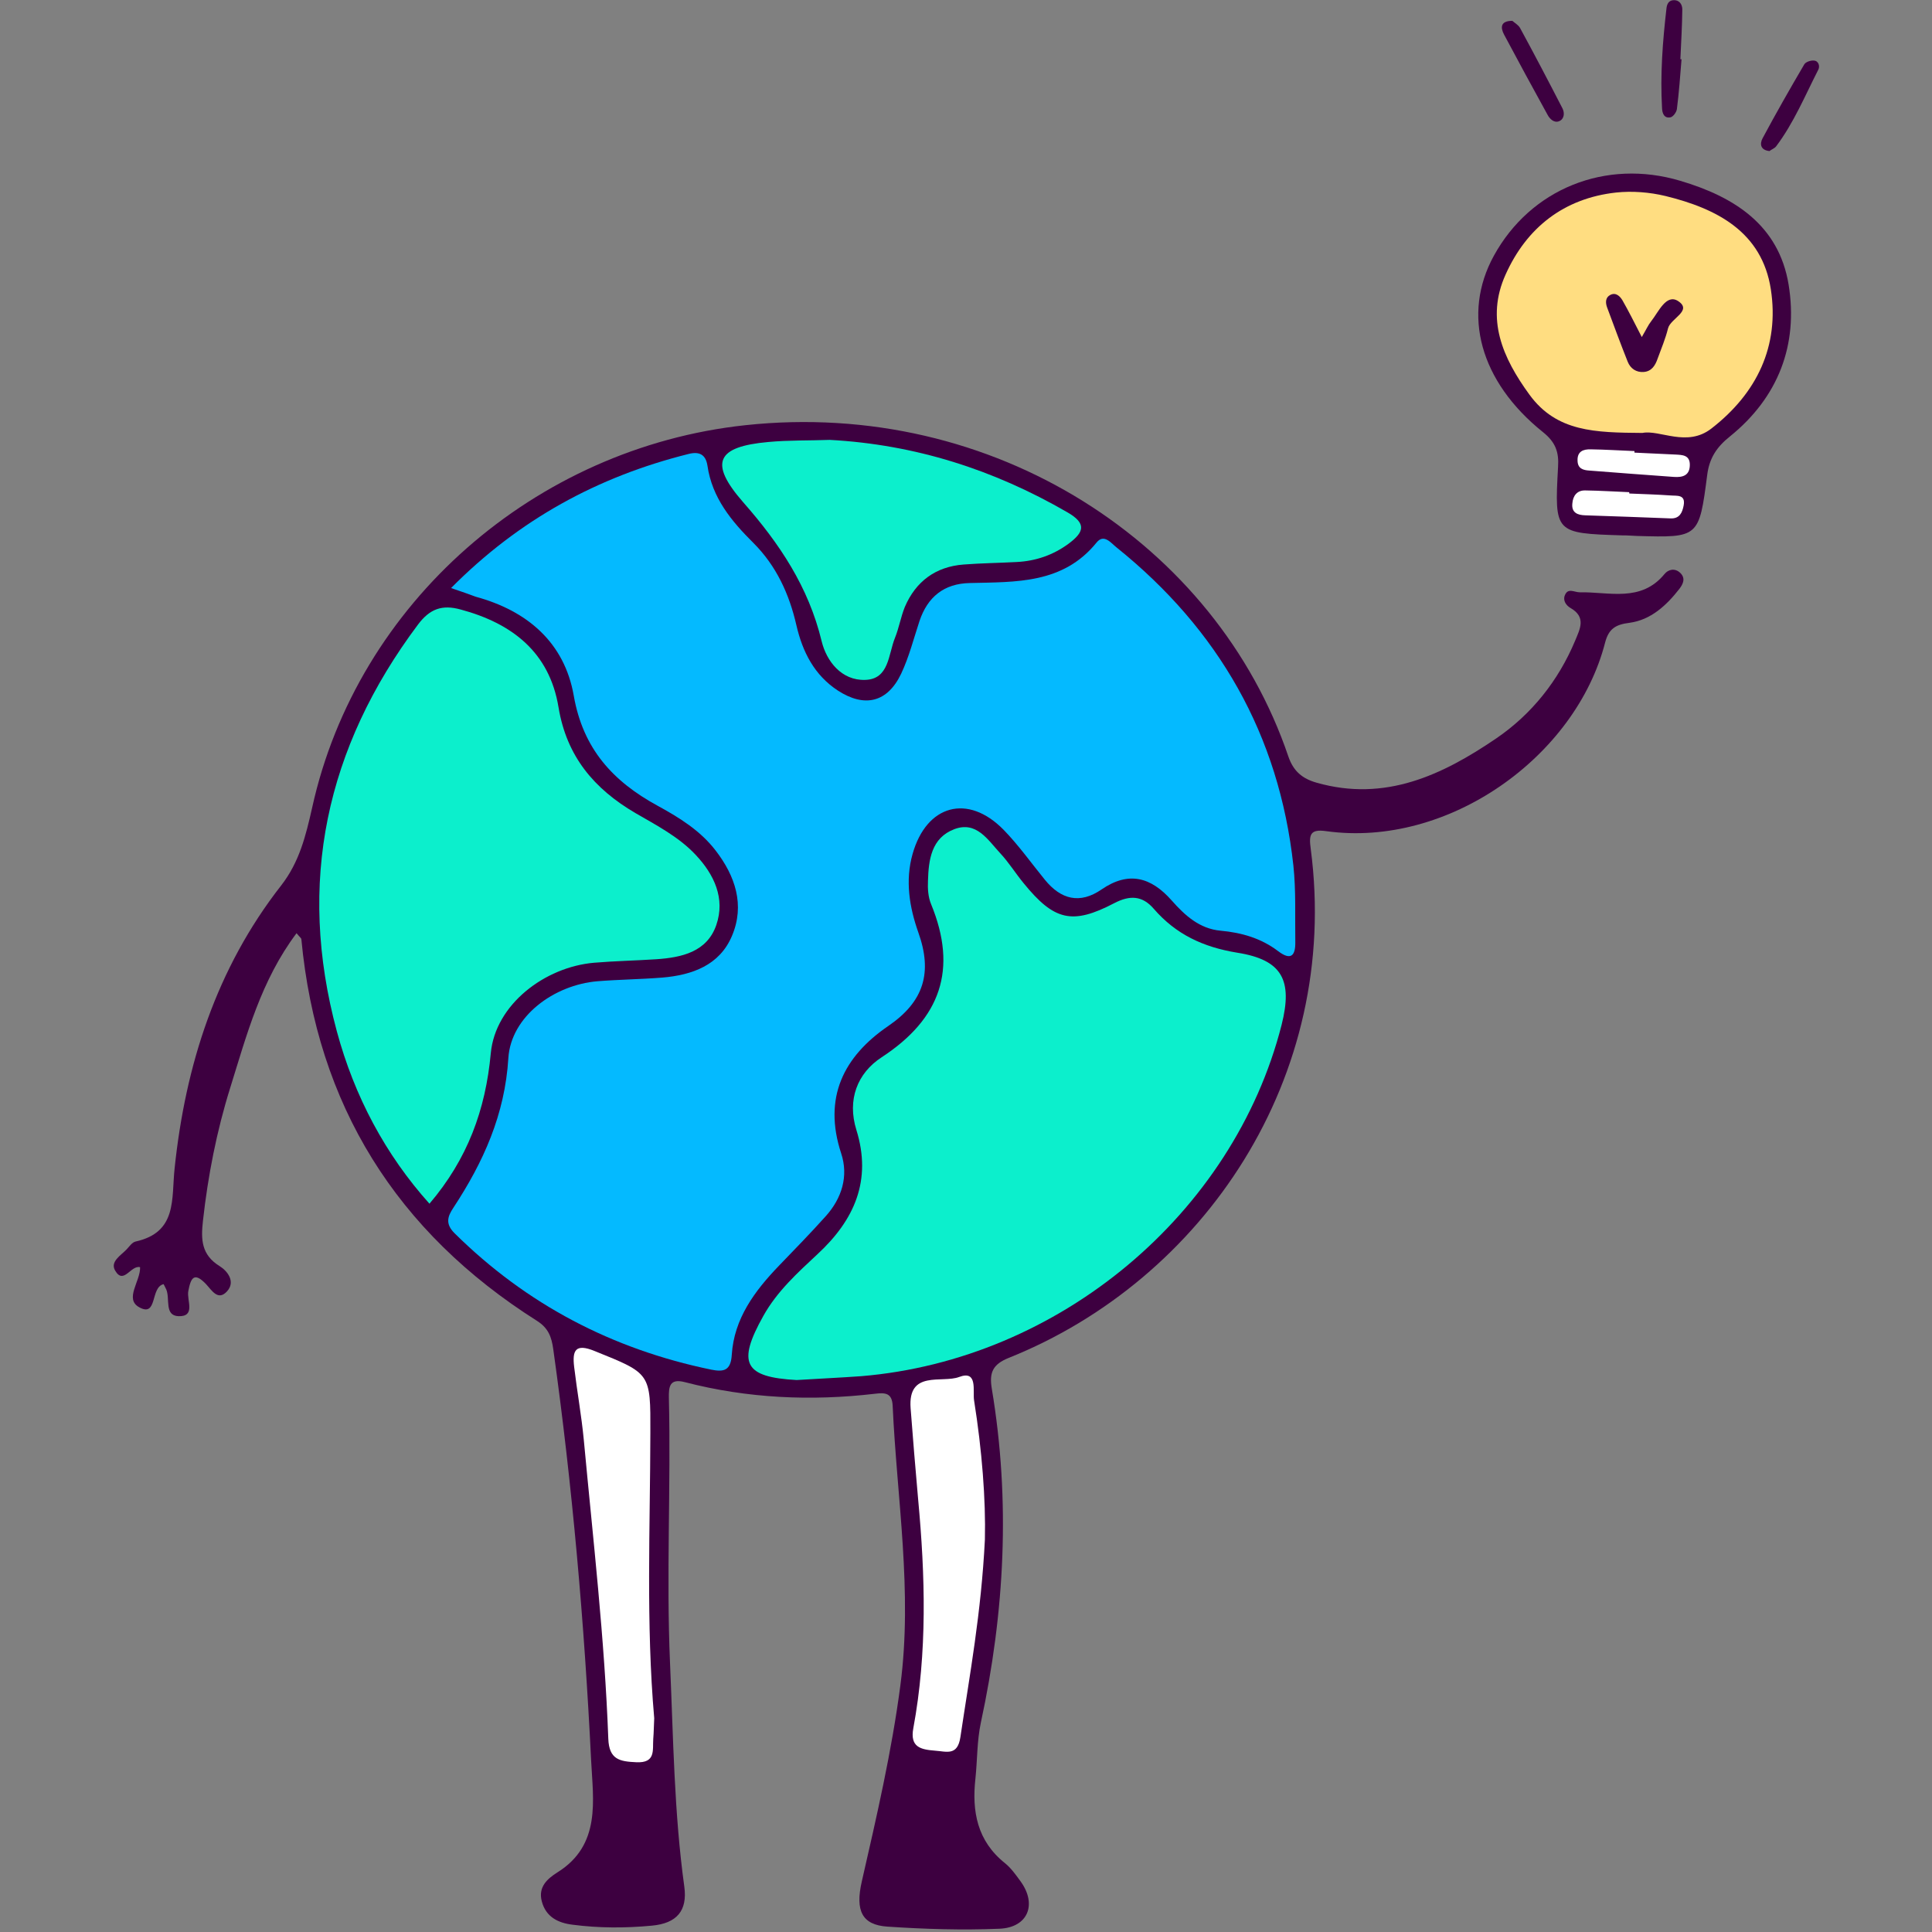 <svg xmlns="http://www.w3.org/2000/svg" xmlns:xlink="http://www.w3.org/1999/xlink" width="3099" zoomAndPan="magnify" viewBox="0 0 2324.25 2324.25" height="3099" preserveAspectRatio="xMidYMid meet" version="1.2"><rect x="0" y="0" width="2324.25" height="2324.25" fill="#808080" stroke="none"/><g id="4a223edabd"><path style=" stroke:none;fill-rule:nonzero;fill:#3d0040;fill-opacity:1;" d="M 356.742 1122.676 C 314.039 1179.543 296.863 1244.762 276.902 1308.824 C 260.656 1360.812 250.211 1414.199 244.176 1468.508 C 241.625 1491.023 242.09 1509.59 264.371 1523.285 C 273.652 1529.086 283.633 1541.852 273.188 1553.457 C 262.281 1565.527 254.855 1552.297 247.891 1544.871 C 233.5 1529.785 229.555 1537.211 226.539 1553.227 C 224.449 1564.137 235.82 1584.098 214.703 1583.398 C 197.527 1582.703 204.723 1562.512 200.078 1551.371 C 199.152 1549.281 197.992 1547.191 196.832 1544.871 C 180.586 1548.586 189.867 1585.023 167.586 1572.723 C 149.25 1562.742 169.211 1541.156 168.516 1524.445 C 157.375 1521.66 148.789 1546.031 138.574 1528.625 C 132.078 1517.715 145.539 1510.289 152.5 1502.859 C 155.75 1499.379 159 1494.504 163.176 1493.578 C 213.543 1482.434 206.113 1442.281 210.059 1405.609 C 223.059 1281.434 260.191 1165.152 338.176 1065.348 C 360.223 1037.031 367.883 1005.465 375.543 971.578 C 429.852 725.086 644.074 538.707 896.355 511.555 C 1195.523 479.289 1463.125 654.297 1549.93 910.07 C 1555.961 927.711 1566.641 936.762 1584.047 941.637 C 1666.438 965.078 1735.371 932.355 1800.125 888.254 C 1842.598 859.242 1874.625 819.09 1894.816 771.043 C 1900.621 756.883 1908.742 742.496 1889.246 731.352 C 1884.141 728.336 1879.965 722.535 1882.516 716.266 C 1886.23 706.75 1893.891 712.555 1900.387 712.555 C 1935.664 711.855 1974.191 725.086 2002.508 690.504 C 2006.918 685.164 2014.809 682.844 2021.539 689.344 C 2028.039 695.84 2024.789 702.574 2020.379 708.375 C 2004.828 728.336 1986.027 745.742 1960.5 749.227 C 1943.789 751.312 1935.434 756.188 1931.023 772.898 C 1895.746 910.535 1741.867 1020.32 1595.418 999.895 C 1575.922 997.109 1574.531 1004.305 1576.852 1021.25 C 1613.059 1296.289 1447.809 1539.766 1213.625 1633.535 C 1193.898 1641.426 1189.953 1651.637 1193.203 1670.902 C 1215.715 1805.52 1208.754 1939.211 1179.973 2072.438 C 1175.332 2094.258 1175.797 2117.234 1173.477 2139.516 C 1169.066 2179.207 1175.562 2214.719 1208.984 2241.41 C 1216.18 2247.211 1221.98 2255.336 1227.551 2262.992 C 1247.977 2290.848 1236.836 2318.93 1202.254 2320.324 C 1157.461 2322.18 1112.203 2320.789 1067.41 2317.77 C 1037.238 2315.68 1028.648 2298.969 1036.773 2263.457 C 1054.645 2185.238 1072.746 2107.254 1083.191 2027.41 C 1098.043 1914.379 1079.012 1803.199 1073.906 1691.328 C 1073.211 1675.543 1064.855 1675.312 1052.785 1676.703 C 975.73 1685.758 899.141 1682.273 823.945 1662.777 C 805.375 1657.906 804.449 1668.348 804.68 1681.812 C 807.234 1788.348 801.43 1894.648 806.074 2001.184 C 810.02 2090.773 810.945 2180.598 823.246 2269.727 C 827.191 2298.738 814.195 2313.824 784.258 2316.609 C 752.227 2319.629 720.43 2319.629 688.633 2315.449 C 671.461 2313.359 656.605 2306.164 651.73 2287.133 C 647.32 2269.957 658.461 2260.207 670.531 2252.551 C 723.449 2219.59 713.469 2165.512 711.148 2117.93 C 703.023 1952.672 688.633 1787.648 665.656 1623.555 C 663.566 1608.465 659.855 1597.789 645.93 1588.969 C 476.965 1481.973 381.344 1329.48 362.543 1129.871 C 362.543 1128.711 361.152 1128.016 356.742 1122.676 Z M 1955.625 644.082 C 1960.266 644.316 1965.141 644.547 1969.781 644.781 C 2043.59 646.867 2044.051 646.867 2053.801 571.434 C 2056.352 551.242 2065.172 537.781 2081.188 525.016 C 2139.211 478.129 2163.578 415 2151.742 342.352 C 2139.906 270.633 2086.293 236.742 2021.309 217.48 C 1931.719 190.789 1841.438 226.996 1797.105 307.766 C 1758.578 378.094 1780.164 458.867 1856.289 519.91 C 1871.375 531.977 1875.555 543.816 1874.395 561.688 C 1869.984 641.531 1870.449 641.531 1951.91 644.082 C 1953.305 644.082 1954.465 644.082 1955.625 644.082 Z M 2021.539 71.254 C 2022.469 51.293 2023.629 31.332 2023.859 11.371 C 2023.859 5.801 2020.844 -0.23 2012.953 0.23 C 2006.918 0.695 2005.293 5.801 2004.828 9.98 C 2000.188 49.902 1997.168 90.055 1999.492 130.211 C 1999.723 136.242 2002.043 142.742 2009.703 141.117 C 2012.953 140.422 2016.898 134.852 2017.363 131.137 C 2019.914 111.176 2021.309 91.215 2022.934 71.254 C 2022.469 71.254 2022.004 71.254 2021.539 71.254 Z M 1809.406 41.547 C 1826.582 73.809 1843.988 105.84 1861.629 137.867 C 1864.414 143.207 1869.75 148.312 1875.785 145.762 C 1881.82 143.207 1882.516 136.012 1879.73 130.441 C 1863.02 97.945 1846.078 65.684 1828.672 33.656 C 1826.582 29.941 1821.941 27.387 1819.387 25.066 C 1804.996 25.066 1804.996 33.191 1809.406 41.547 Z M 2136.656 176.164 C 2158.008 147.848 2171.473 115.121 2187.484 83.789 C 2189.574 79.844 2187.949 73.344 2182.379 72.879 C 2178.434 72.414 2172.168 74.504 2170.543 77.523 C 2153.367 106.766 2136.426 136.477 2120.41 166.418 C 2116.93 172.914 2117.625 180.574 2128.766 181.734 C 2130.855 179.879 2134.566 178.719 2136.656 176.164 Z M 2136.656 176.164 "/><path style=" stroke:none;fill-rule:nonzero;fill:#04baff;fill-opacity:1;" d="M 542.648 707.445 C 624.578 624.82 719.504 573.293 828.355 546.137 C 841.117 542.887 849.008 546.602 851.098 560.293 C 856.668 598.824 879.879 626.906 906.336 653.137 C 933.957 680.754 949.504 714.641 958.094 752.242 C 965.52 784.273 979.676 812.355 1008.227 830.926 C 1040.254 851.582 1067.641 845.082 1084.117 810.5 C 1093.637 790.309 1099.207 768.258 1106.168 747.137 C 1115.914 718.125 1135.645 702.109 1166.512 701.414 C 1222.215 700.02 1278.844 702.574 1319.23 652.672 C 1328.047 641.762 1336.402 653.137 1343.133 658.473 C 1465.91 757.117 1538.789 884.078 1555.961 1041.211 C 1559.211 1071.613 1557.82 1102.484 1558.285 1133.355 C 1558.516 1149.832 1552.945 1155.867 1537.629 1144.262 C 1517.203 1128.711 1493.762 1121.98 1468.465 1119.66 C 1442.934 1117.34 1425.293 1101.094 1409.512 1083.219 C 1384.68 1055.137 1357.754 1047.707 1325.262 1069.988 C 1299.035 1088.094 1276.293 1082.059 1257.027 1058.387 C 1240.551 1038.191 1225.465 1016.84 1207.359 998.27 C 1164.422 954.402 1114.523 968.098 1097.812 1027.516 C 1088.762 1059.547 1094.098 1091.574 1104.773 1121.75 C 1121.949 1169.793 1111.738 1204.84 1068.57 1234.316 C 1014.957 1270.992 989.891 1320.43 1011.938 1387.504 C 1020.988 1414.895 1012.867 1441.586 993.141 1463.402 C 975.035 1483.598 956.004 1503.094 937.203 1522.59 C 907.961 1552.996 883.129 1586.184 880.344 1629.82 C 879.18 1649.086 870.594 1650.711 855.508 1647.691 C 736.445 1623.09 633.395 1569.242 546.824 1483.598 C 535.453 1472.223 538.469 1463.402 545.434 1452.957 C 581.406 1398.184 607.402 1341.086 611.578 1272.848 C 614.828 1222.715 666.352 1184.879 718.805 1180.469 C 744.801 1178.383 770.793 1178.148 796.789 1176.062 C 832.762 1173.043 865.719 1161.207 880.574 1125.926 C 896.355 1088.789 884.52 1053.742 860.848 1023.105 C 842.512 999.199 816.98 983.418 790.988 969.258 C 737.375 940.012 701.398 900.789 690.258 836.961 C 679.117 773.133 634.555 734.836 572.355 717.891 C 564 714.875 555.414 711.625 542.648 707.445 Z M 542.648 707.445 "/><path style=" stroke:none;fill-rule:nonzero;fill:#0cefcc;fill-opacity:1;" d="M 958.324 1660.227 C 895.195 1656.742 886.375 1640.031 918.406 1582.934 C 934.883 1553.457 959.484 1531.176 983.625 1508.664 C 1027.953 1467.582 1049.074 1420 1030.273 1359.422 C 1018.902 1322.98 1031.434 1290.949 1060.68 1271.918 C 1131.699 1225.5 1152.355 1166.082 1120.094 1087.629 C 1116.613 1079.273 1115.914 1069.062 1116.379 1059.777 C 1117.078 1034.246 1120.559 1008.02 1147.945 997.574 C 1174.637 987.363 1188.328 1010.34 1203.184 1026.355 C 1213.625 1037.496 1221.75 1050.727 1231.496 1062.562 C 1268.168 1107.59 1289.984 1112.93 1340.582 1086.469 C 1359.379 1076.723 1374.234 1077.418 1387.93 1093.199 C 1414.617 1124.07 1447.344 1139.391 1488.422 1146.121 C 1542.965 1154.707 1555.266 1179.543 1541.805 1232.926 C 1483.781 1460.617 1273.969 1635.855 1036.074 1655.582 C 1010.312 1657.441 984.32 1658.602 958.324 1660.227 Z M 590.461 1266.812 C 596.027 1208.555 655.211 1163.297 714.859 1158.188 C 739.695 1156.102 764.527 1155.637 789.363 1154.012 C 820.23 1151.922 850.633 1145.191 861.773 1112.695 C 872.684 1080.898 859.223 1052.117 836.941 1028.445 C 816.516 1006.625 789.828 992.934 764.297 978.078 C 714.859 949.066 681.672 910.07 671.922 850.887 C 661.016 784.738 616.223 749.922 554.02 733.211 C 531.973 727.176 517.117 732.281 502.727 751.547 C 392.02 899.395 356.973 1062.098 405.25 1240.816 C 426.371 1319.035 463.738 1389.129 516.652 1448.086 C 562.375 1394.469 584.191 1335.281 590.461 1266.812 Z M 924.207 531.746 C 862.473 537.316 852.258 556.348 894.035 604.16 C 937.902 654.062 972.715 706.055 988.496 771.508 C 994.301 795.414 1012.402 818.855 1040.719 817.926 C 1069.73 817.23 1068.57 787.289 1076.691 767.328 C 1081.566 755.258 1083.656 742.262 1088.527 730.191 C 1101.758 699.324 1125.664 681.684 1159.316 679.129 C 1180.438 677.504 1201.789 677.273 1223.141 676.113 C 1246.121 674.953 1267.008 667.758 1285.574 654.062 C 1303.91 640.371 1307.855 629.926 1283.949 616.23 C 1195.293 564.938 1100.828 534.762 998.246 529.191 C 973.645 530.121 948.809 529.426 924.207 531.746 Z M 924.207 531.746 "/><path style=" stroke:none;fill-rule:nonzero;fill:#ffffff;fill-opacity:1;" d="M 787.043 2067.102 C 786.578 2075.457 786.578 2083.578 785.879 2091.934 C 784.953 2105.398 789.129 2121.18 765.457 2120.02 C 745.73 2119.09 732.73 2117.004 731.805 2091.703 C 727.395 1971.473 713.469 1851.941 702.328 1732.176 C 699.543 1702.934 694.203 1673.688 690.723 1644.441 C 688.402 1624.945 691.883 1615.66 715.559 1625.41 C 782.863 1652.566 782.633 1651.637 782.398 1723.82 C 782.168 1838.246 777.062 1952.676 787.043 2067.102 Z M 1171.852 1684.828 C 1169.992 1673.688 1176.723 1647.926 1153.98 1656.512 C 1133.324 1664.402 1092.012 1647.691 1095.492 1694.113 C 1098.277 1730.551 1101.293 1767.223 1104.543 1803.664 C 1113.129 1895.809 1115.684 1987.723 1098.742 2079.168 C 1094.562 2101.914 1107.559 2104.699 1124.734 2106.094 C 1138.66 2107.023 1151.891 2112.824 1155.371 2089.848 C 1166.512 2015.109 1180.438 1940.605 1184.848 1852.176 C 1186.008 1804.594 1181.367 1744.48 1171.852 1684.828 Z M 1960.035 592.094 C 1942.395 591.395 1924.758 590.234 1907.117 590.004 C 1897.137 589.77 1892.266 596.504 1891.566 605.785 C 1890.406 616.926 1898.066 619.711 1907.117 619.945 C 1941.234 621.105 1975.586 622.266 2009.703 623.656 C 2020.609 624.121 2023.859 616.695 2025.484 608.105 C 2028.039 594.414 2017.129 596.734 2009.703 596.039 C 1993.223 594.879 1976.746 594.414 1960.266 593.719 C 1959.805 593.254 1960.035 592.789 1960.035 592.094 Z M 1966.301 542.656 C 1948.664 541.957 1931.023 540.797 1913.617 540.566 C 1904.566 540.332 1897.371 543.117 1897.836 554.258 C 1898.066 563.777 1904.566 565.633 1911.992 566.098 C 1945.879 568.648 1979.996 571.434 2013.879 573.758 C 2024.324 574.453 2032.91 572.133 2032.91 559.133 C 2032.91 547.297 2023.859 547.297 2015.504 546.832 C 1999.027 545.902 1982.547 545.441 1966.301 544.512 C 1966.301 544.047 1966.301 543.352 1966.301 542.656 Z M 1966.301 542.656 "/><path style=" stroke:none;fill-rule:nonzero;fill:#ffdd81;fill-opacity:1;" d="M 2130.391 348.152 C 2119.715 278.754 2065.172 250.902 2003.668 235.816 C 1984.406 231.172 1963.516 229.551 1944.02 231.637 C 1881.355 238.602 1836.562 273.879 1811.266 330.281 C 1787.125 383.664 1807.551 430.316 1840.043 474.879 C 1872.77 519.676 1918.953 520.371 1975.816 520.836 C 1996.938 516.66 2029.43 538.477 2058.906 515.5 C 2113.68 473.023 2140.836 416.391 2130.391 348.152 Z M 2006.684 395.039 C 2003.668 407.34 1998.562 419.41 1994.152 431.477 C 1991.367 439.602 1986.957 446.797 1977.441 447.492 C 1968.391 448.188 1961.426 443.316 1958.18 435.191 C 1949.59 413.605 1941.469 391.555 1933.344 369.738 C 1931.254 363.938 1931.254 357.668 1937.523 354.652 C 1944.254 351.402 1949.125 356.742 1951.91 361.383 C 1959.34 374.379 1966.07 387.844 1975.121 405.48 C 1980.461 396.43 1982.781 391.094 1986.262 386.684 C 1995.312 375.309 2004.598 352.797 2018.988 362.312 C 2036.395 373.918 2009.703 382.969 2006.684 395.039 Z M 2006.684 395.039 "/></g></svg>